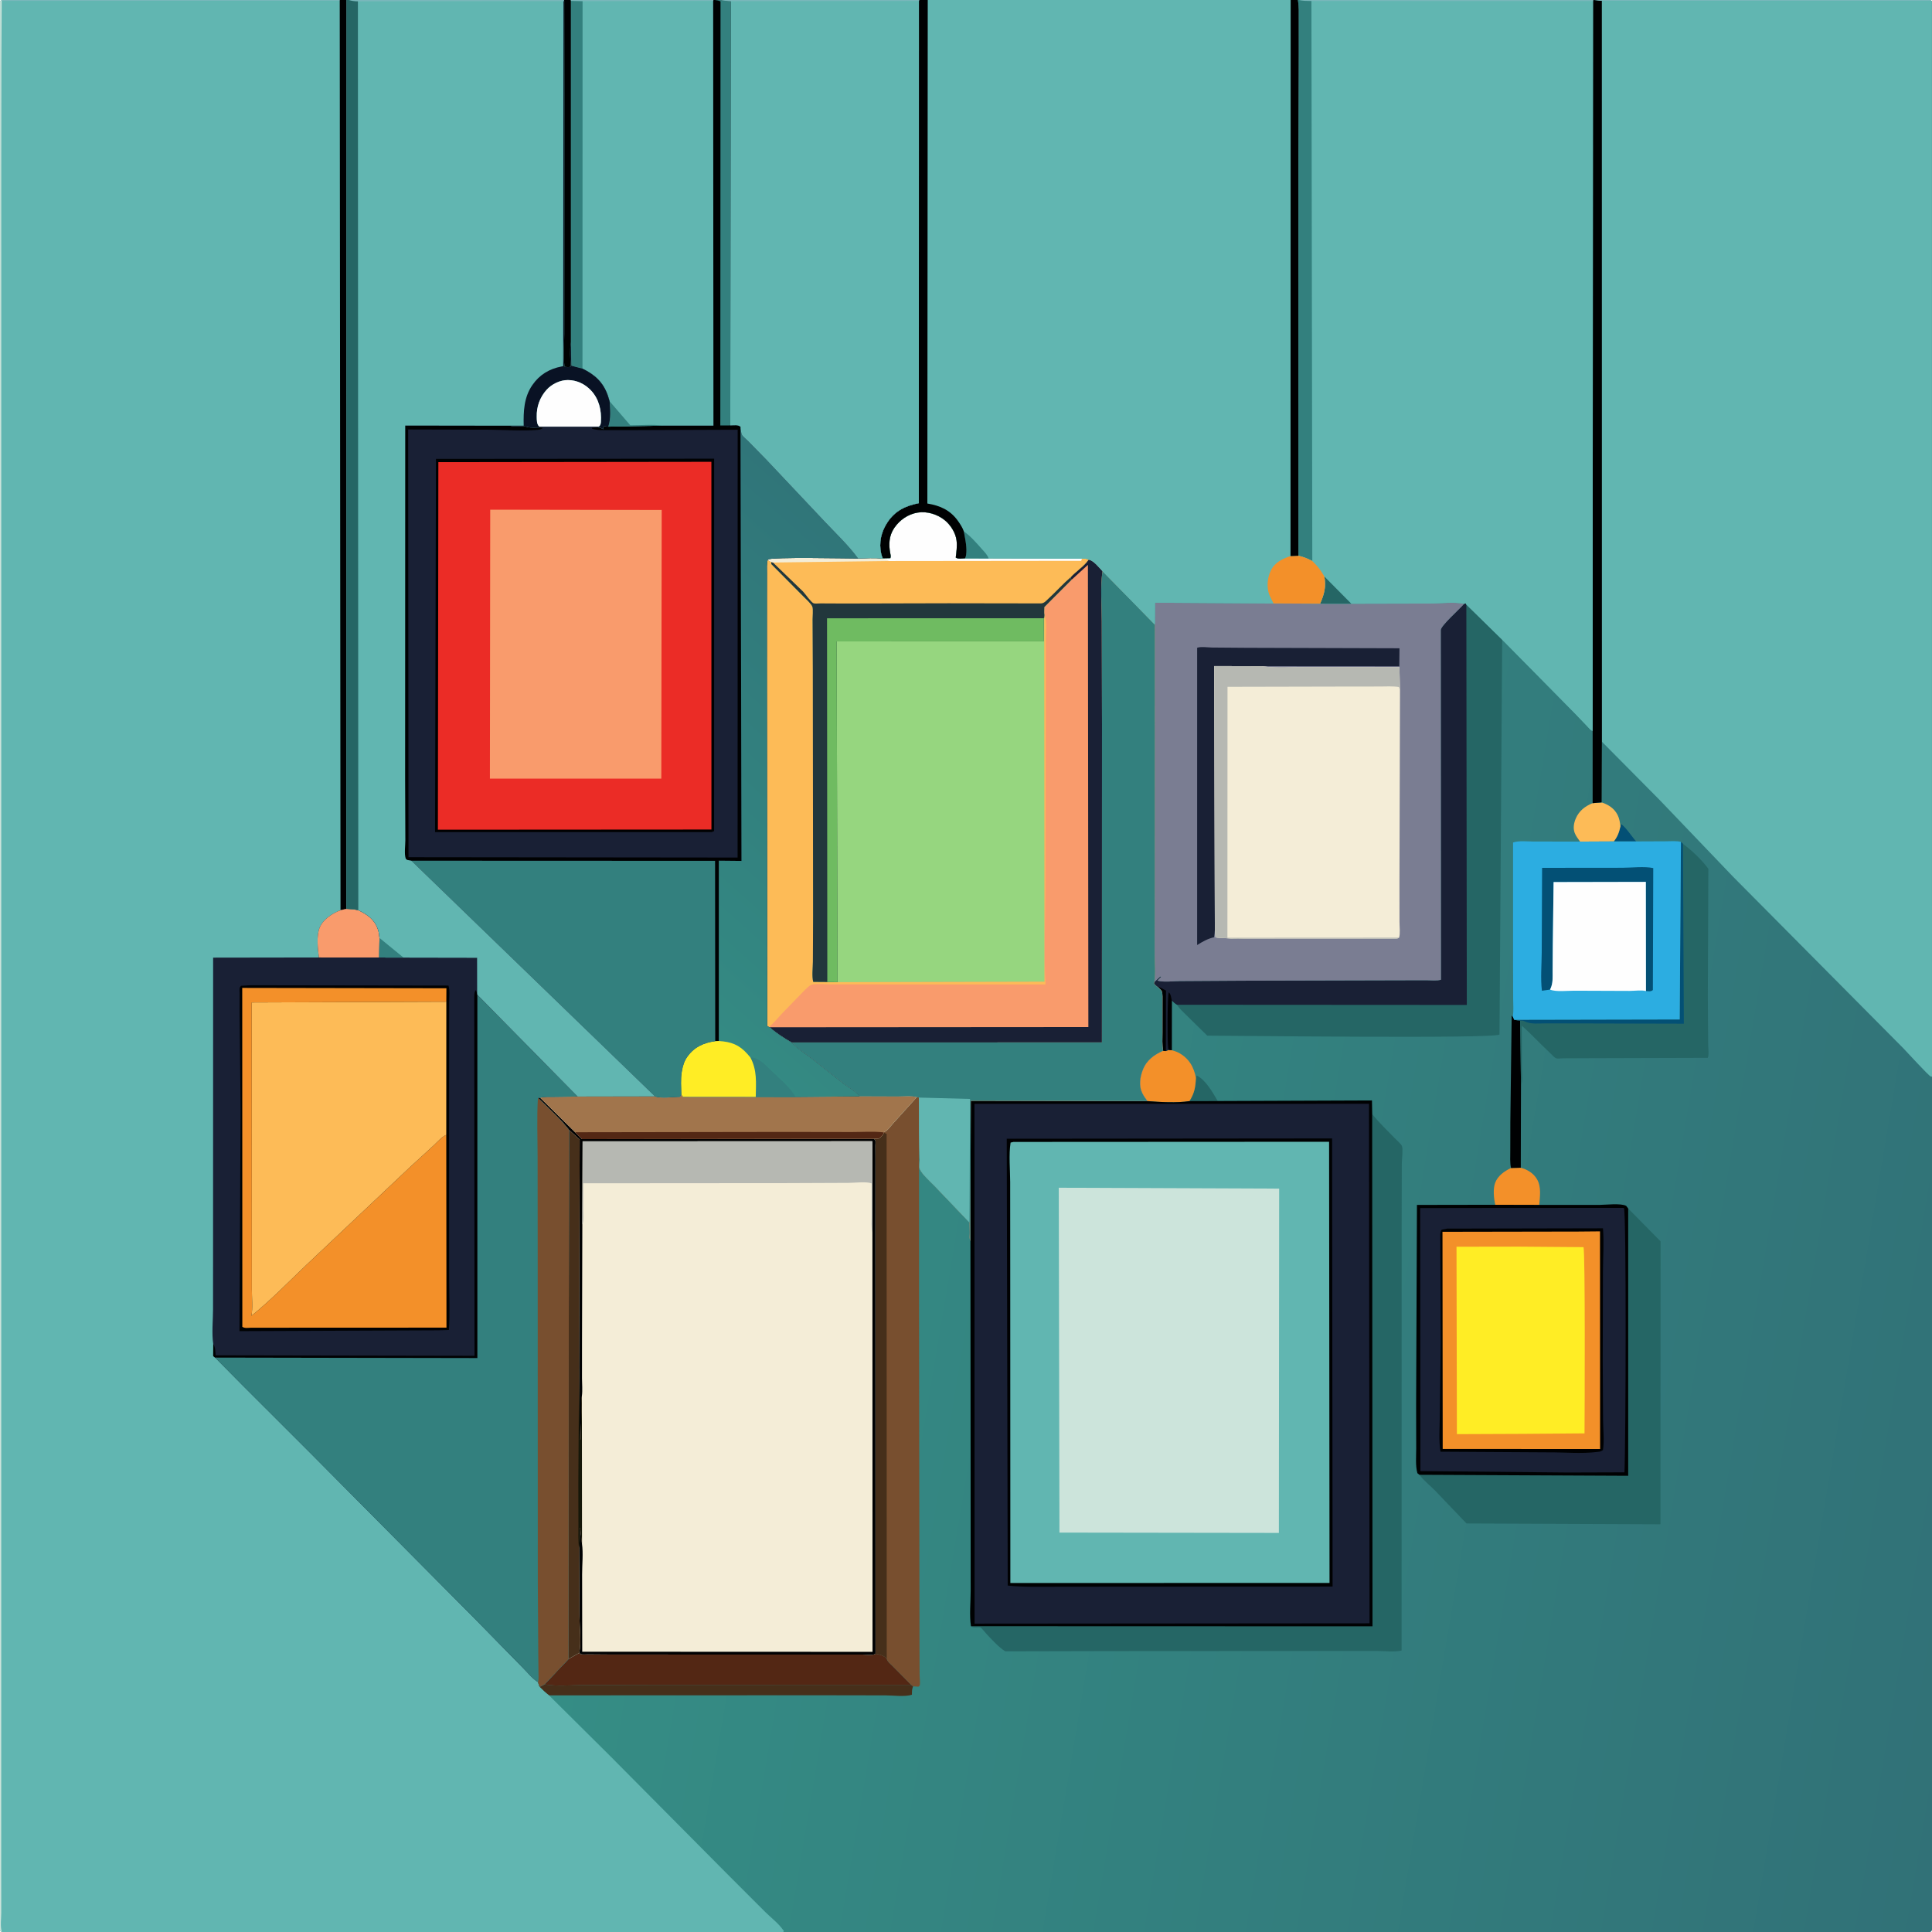 <svg version="1.1" xmlns="http://www.w3.org/2000/svg" style="display: block;" viewBox="0 0 2048 2048" width="1024" height="1024">
<defs>
	<linearGradient id="Gradient1" gradientUnits="userSpaceOnUse" x1="2135.61" y1="1517.6" x2="669.837" y2="1272.25">
		<stop class="stop0" offset="0" stop-opacity="1" stop-color="rgb(49,113,119)"/>
		<stop class="stop1" offset="1" stop-opacity="1" stop-color="rgb(53,141,133)"/>
	</linearGradient>
	<linearGradient id="Gradient2" gradientUnits="userSpaceOnUse" x1="993.602" y1="647.538" x2="667.176" y2="1014.98">
		<stop class="stop0" offset="0" stop-opacity="1" stop-color="rgb(48,117,121)"/>
		<stop class="stop1" offset="1" stop-opacity="1" stop-color="rgb(52,138,131)"/>
	</linearGradient>
</defs>
<path transform="translate(0,0)" fill="url(#Gradient1)" d="M 2 2048 L 0.969 2047.53 C 0.646 2047.02 0.224 2046.56 0 2046 C -1.163 2043.09 -0 2034.64 -0 2031 L -0.001 1972.62 L -0.004 1643.62 L -0.009 560.162 L 0.125 1.125 L 2 0 L 360.273 0 L 367.499 0 L 369.623 0 L 597.828 0 L 604.75 0 L 756.257 0 L 757.839 0 L 763.686 0 L 974.264 0 L 983.446 0 L 1368.16 0 L 1375.75 0 L 1376.46 0 L 1688.75 0 L 1689.72 0 L 2046 0 L 2047.88 1.125 L 2048 1140.25 L 2048 1141.22 L 2048 2038.29 C 2048 2039.97 2048.56 2044.56 2048 2046 C 2047.78 2046.56 2047.35 2047.02 2047.03 2047.53 L 2046 2048 L 1366.12 2048 L 830.378 2048 L 86.266 2048 L 3.25 2048 L 2 2048 z"/>
<path transform="translate(0,0)" fill="rgb(3,80,117)" d="M 1717.75 875.832 L 1718.5 873.532 C 1724.09 877.631 1729.59 886.608 1734.39 891.944 L 1710.72 891.95 C 1714.75 886.892 1716.41 882.016 1717.75 875.832 z"/>
<path transform="translate(0,0)" fill="rgb(37,102,101)" d="M 1267.73 1142.66 L 1268.5 1140.1 C 1278.08 1144.52 1285.79 1158.51 1290.85 1167.14 L 1260.86 1167.23 C 1266.28 1158.58 1267.22 1152.56 1267.73 1142.66 z"/>
<path transform="translate(0,0)" fill="rgb(243,144,41)" d="M 1612.09 1237.85 C 1619.13 1239.76 1625.67 1243.69 1629.38 1250.18 C 1633.99 1258.27 1632.36 1268.34 1631.67 1277.23 L 1585.08 1277.11 C 1583.49 1270.58 1582.52 1260.42 1584.87 1254 C 1587.67 1246.36 1594.72 1241.49 1601.73 1238.12 L 1612.09 1237.85 z"/>
<path transform="translate(0,0)" fill="rgb(253,187,87)" d="M 1697.88 850.579 C 1705.15 853.116 1711.15 856.814 1714.73 863.925 C 1716.63 867.685 1717.2 871.708 1717.75 875.832 C 1716.41 882.016 1714.75 886.892 1710.72 891.95 L 1674.94 892.128 C 1672.95 889.316 1670.5 886.21 1669.27 882.995 C 1667.35 878.004 1668.33 872.435 1670.37 867.668 C 1673.85 859.515 1680.23 854.615 1688.2 851.362 L 1697.88 850.579 z"/>
<path transform="translate(0,0)" fill="rgb(0,1,2)" d="M 1601.73 1238.12 C 1600.49 1232.48 1600.96 1226 1600.96 1220.23 L 1601.03 1189.05 L 1602.44 1076.57 L 1603.59 1077.54 L 1605.15 1081.02 C 1607.31 1081.4 1609.28 1081.77 1611.48 1081.79 L 1612.3 1150.76 L 1612.09 1237.85 L 1601.73 1238.12 z"/>
<path transform="translate(0,0)" fill="rgb(243,144,41)" d="M 1242.1 1113.29 C 1250.07 1115.08 1257.26 1120.19 1261.78 1127.02 C 1264.93 1131.78 1266.67 1137.08 1267.73 1142.66 C 1267.22 1152.56 1266.28 1158.58 1260.86 1167.23 C 1247.35 1169.34 1229.94 1168.27 1216.27 1167.23 C 1214.25 1164.46 1212.27 1161.68 1210.77 1158.59 C 1207.05 1150.96 1208.44 1141.82 1211.41 1134.13 C 1215.38 1123.82 1223.32 1118.12 1233.01 1113.82 L 1235.83 1114.17 L 1238.85 1112.86 L 1242.1 1113.29 z"/>
<path transform="translate(0,0)" fill="rgb(70,47,26)" d="M 577.205 1785.5 C 590.099 1787.83 604.777 1786.32 617.966 1786.27 L 695.148 1786.08 L 965.925 1786.01 L 967.923 1787.57 L 967.433 1788.94 C 966.621 1791.37 966.698 1793.97 966.645 1796.5 C 959.468 1798.92 946.733 1797.18 938.747 1797.17 L 869.98 1797.05 L 582.01 1797.16 C 578.316 1794.39 575.183 1791.38 571.945 1788.11 L 577.205 1785.5 z"/>
<path transform="translate(0,0)" fill="rgb(83,39,20)" d="M 928.064 1752.99 C 932.384 1753.72 936.747 1754.89 939.972 1758.03 C 940.526 1761.26 943.394 1763.26 945.605 1765.48 L 965.925 1786.01 L 695.148 1786.08 L 617.966 1786.27 C 604.777 1786.32 590.099 1787.83 577.205 1785.5 L 602.684 1758.6 L 614.089 1752.11 C 614.726 1752.58 615.252 1753.26 616 1753.52 C 617.548 1754.05 621.486 1753.63 623.312 1753.67 L 644.278 1753.83 L 735.332 1753.9 L 882.44 1753.93 L 914.262 1753.9 C 917.698 1753.89 923.215 1754.62 926.47 1753.78 L 928.064 1752.99 z"/>
<path transform="translate(0,0)" fill="rgb(37,102,101)" d="M 1781.87 892.388 C 1782.59 893.09 1783.37 893.761 1783.99 894.558 C 1793.09 901.048 1804.36 911.943 1810.93 920.936 L 1810.37 1056.63 L 1810.73 1107.08 C 1810.76 1110.41 1811.83 1119.12 1810.24 1121.36 L 1680.78 1121.74 L 1656.57 1121.86 C 1655.04 1121.87 1650.93 1122.39 1649.6 1121.89 C 1647.69 1121.18 1644.27 1117.19 1642.6 1115.66 C 1632.56 1106.45 1623.41 1096.23 1613.13 1087.3 L 1613.23 1133.27 C 1613.23 1138.38 1614.45 1146.3 1612.3 1150.76 L 1611.48 1081.79 C 1609.28 1081.77 1607.31 1081.4 1605.15 1081.02 L 1780.55 1080.67 L 1781.87 892.388 z"/>
<path transform="translate(0,0)" fill="rgb(3,80,117)" d="M 1781.87 892.388 C 1782.59 893.09 1783.37 893.761 1783.99 894.558 L 1784.95 1085.16 L 1676.21 1084.89 L 1638.44 1084.83 C 1631.15 1084.83 1622.57 1085.99 1616.02 1082.61 C 1614.46 1081.8 1613.21 1081.82 1611.48 1081.79 C 1609.28 1081.77 1607.31 1081.4 1605.15 1081.02 L 1780.55 1080.67 L 1781.87 892.388 z"/>
<path transform="translate(0,0)" fill="rgb(37,102,101)" d="M 1725.97 1281.08 L 1760.29 1315.89 L 1760.14 1615.79 L 1554.55 1614.93 L 1520.99 1579.81 C 1515.67 1574.43 1509.17 1569.43 1504.67 1563.38 L 1725.97 1564.43 L 1725.97 1281.08 z"/>
<path transform="translate(0,0)" fill="rgb(120,79,47)" d="M 971.844 1163.01 L 974.069 1163.38 L 974.208 1200.71 L 974.202 1377.21 L 974.687 1746.01 L 974.817 1775.99 C 974.836 1778.68 975.617 1784.03 974.937 1786.5 C 974.755 1787.16 973.979 1787.48 973.5 1787.96 L 967.923 1787.57 L 965.925 1786.01 L 945.605 1765.48 C 943.394 1763.26 940.526 1761.26 939.972 1758.03 C 936.747 1754.89 932.384 1753.72 928.064 1752.99 L 927.965 1312.29 L 928.003 1229.11 L 927.939 1214.29 C 927.933 1213.13 928.245 1209.97 927.907 1209 C 927.624 1208.18 926.742 1207.72 926.16 1207.08 L 931.5 1206.88 C 934.393 1204.99 935.413 1203.7 937.144 1200.71 L 936.295 1200.35 C 940.491 1199.35 943.65 1194.17 946.63 1190.94 L 971.844 1163.01 z"/>
<path transform="translate(0,0)" fill="rgb(70,47,26)" d="M 937.144 1200.71 L 939.853 1202 L 939.972 1758.03 C 936.747 1754.89 932.384 1753.72 928.064 1752.99 L 927.965 1312.29 L 928.003 1229.11 L 927.939 1214.29 C 927.933 1213.13 928.245 1209.97 927.907 1209 C 927.624 1208.18 926.742 1207.72 926.16 1207.08 L 931.5 1206.88 C 934.393 1204.99 935.413 1203.7 937.144 1200.71 z"/>
<path transform="translate(0,0)" fill="rgb(37,102,101)" d="M 1454.6 1180.94 L 1455.21 1181.71 C 1462.27 1190.47 1470.56 1198.36 1478.39 1206.44 C 1479.99 1208.1 1485.37 1212.81 1486.13 1214.84 C 1487.42 1218.25 1486.01 1229.43 1485.98 1233.46 L 1485.82 1297.9 L 1485.76 1749.59 C 1478.72 1751.52 1467.21 1750.09 1459.65 1750.09 L 1394.64 1750.11 L 1179.69 1750.23 L 1065.58 1750.49 C 1058.78 1746.23 1051.48 1738.12 1045.92 1732.27 C 1044.82 1731.11 1040.52 1725.6 1039.33 1725.21 C 1036.5 1724.27 1033.13 1725.98 1030.07 1724.43 L 1029.26 1723.87 L 1454.91 1724 L 1454.6 1180.94 z"/>
<path transform="translate(0,0)" fill="rgb(44,173,225)" d="M 1710.72 891.95 L 1734.39 891.944 L 1765.63 891.808 C 1770.87 891.794 1776.77 891.212 1781.87 892.388 L 1780.55 1080.67 L 1605.15 1081.02 L 1603.59 1077.54 C 1604.68 1071.78 1604.04 1065.11 1604.02 1059.2 L 1603.92 1023.34 L 1603.91 893.098 C 1609.69 890.928 1619.41 892.05 1625.72 892.05 L 1674.94 892.128 L 1710.72 891.95 z"/>
<path transform="translate(0,0)" fill="rgb(3,80,117)" d="M 1643.11 1049.02 L 1634.5 1050.24 C 1632.88 1037.27 1634.22 1022.79 1634.29 1009.68 L 1634.68 919.958 L 1719.58 919.875 C 1729.54 919.867 1742.91 918.175 1752.52 920.203 L 1752.11 1049.5 C 1749.71 1051.43 1747.8 1050.69 1744.78 1050.57 L 1744.65 934.838 L 1646.88 935.036 L 1646.03 1002.24 L 1645.84 1029.63 C 1645.79 1036.19 1646.39 1042.14 1643.51 1048.21 L 1643.11 1049.02 z"/>
<path transform="translate(0,0)" fill="rgb(254,254,254)" d="M 1643.11 1049.02 L 1643.51 1048.21 C 1646.39 1042.14 1645.79 1036.19 1645.84 1029.63 L 1646.03 1002.24 L 1646.88 935.036 L 1744.65 934.838 L 1744.78 1050.57 C 1740.53 1049.3 1731.9 1050.42 1727.24 1050.41 L 1668.84 1050.19 C 1661.95 1050.14 1649.29 1051.65 1643.11 1049.02 z"/>
<path transform="translate(0,0)" fill="rgb(37,102,101)" d="M 1551.99 640.027 L 1553.85 639.564 L 1554.39 640.807 L 1592.38 678.032 L 1589.53 1096.66 C 1583.59 1101.22 1312.7 1097.89 1279.75 1097.83 L 1257.45 1075.96 C 1254.23 1072.65 1250.01 1069.15 1247.76 1065.11 C 1245.56 1064.03 1243.93 1062.19 1242.14 1060.52 L 1242.1 1113.29 L 1238.85 1112.86 L 1235.83 1114.17 L 1233.01 1113.82 C 1231.75 1107.49 1232.25 1100.83 1232.26 1094.4 L 1232.3 1056.4 C 1232.12 1050.29 1231.84 1050.4 1227.45 1046.31 C 1226.32 1046.07 1224.22 1043.59 1223.28 1042.73 L 1223.6 1041.08 L 1230 1035.16 L 1230.8 1035.5 L 1226.88 1039.5 C 1233.04 1041.44 1244.03 1040.03 1250.76 1040.01 L 1317.44 1039.6 L 1475.26 1039.19 L 1511.75 1039.1 C 1516.38 1039.09 1523.19 1039.91 1527.5 1038.56 L 1527.31 667.979 C 1526.99 663.577 1547.32 645.598 1551.46 640.672 L 1551.99 640.027 z"/>
<path transform="translate(0,0)" fill="rgb(25,32,53)" d="M 1551.99 640.027 L 1553.85 639.564 L 1554.39 640.807 L 1554.88 1065.29 L 1247.76 1065.11 C 1245.56 1064.03 1243.93 1062.19 1242.14 1060.52 L 1242.1 1113.29 L 1238.85 1112.86 L 1235.83 1114.17 L 1233.01 1113.82 C 1231.75 1107.49 1232.25 1100.83 1232.26 1094.4 L 1232.3 1056.4 C 1232.12 1050.29 1231.84 1050.4 1227.45 1046.31 C 1226.32 1046.07 1224.22 1043.59 1223.28 1042.73 L 1223.6 1041.08 L 1230 1035.16 L 1230.8 1035.5 L 1226.88 1039.5 C 1233.04 1041.44 1244.03 1040.03 1250.76 1040.01 L 1317.44 1039.6 L 1475.26 1039.19 L 1511.75 1039.1 C 1516.38 1039.09 1523.19 1039.91 1527.5 1038.56 L 1527.31 667.979 C 1526.99 663.577 1547.32 645.598 1551.46 640.672 L 1551.99 640.027 z"/>
<path transform="translate(0,0)" fill="rgb(0,1,2)" d="M 1238.85 1112.86 C 1238.42 1111.69 1238.55 1112.18 1238.31 1110.66 C 1237.36 1104.71 1237.38 1054.13 1239 1051.9 C 1241.29 1054.14 1241.43 1057.43 1242.14 1060.52 L 1242.1 1113.29 L 1238.85 1112.86 z"/>
<path transform="translate(0,0)" fill="rgb(0,1,2)" d="M 1227.45 1046.31 C 1230.87 1046.63 1232.98 1048.64 1235.97 1050.05 L 1235.83 1114.17 L 1233.01 1113.82 C 1231.75 1107.49 1232.25 1100.83 1232.26 1094.4 L 1232.3 1056.4 C 1232.12 1050.29 1231.84 1050.4 1227.45 1046.31 z"/>
<path transform="translate(0,0)" fill="rgb(0,1,2)" d="M 1585.08 1277.11 L 1631.67 1277.23 L 1695.09 1277.26 C 1702.05 1277.22 1717.86 1275.23 1723.78 1278.23 L 1725.97 1281.08 L 1725.97 1564.43 L 1504.67 1563.38 L 1502.5 1561.63 C 1500.27 1553.72 1501.26 1543.59 1501.24 1535.33 L 1501.14 1489.79 L 1502.03 1277.25 L 1585.08 1277.11 z"/>
<path transform="translate(0,0)" fill="rgb(25,32,53)" d="M 1572.54 1280.49 L 1721.42 1280.39 C 1724.14 1285.01 1723.41 1532.89 1721.98 1560.73 L 1662.25 1560.92 L 1505.69 1559.45 L 1505.42 1280.59 L 1572.54 1280.49 z"/>
<path transform="translate(0,0)" fill="rgb(0,1,2)" d="M 1534.1 1302.39 L 1699.18 1302.05 C 1700.46 1316.92 1699.25 1332.63 1699.18 1347.61 L 1698.95 1441.55 L 1699.3 1505.23 C 1699.42 1515.36 1700.73 1527.1 1699.22 1537.07 C 1696.74 1538.84 1695.93 1538.82 1692.86 1539.13 C 1676.28 1541.2 1658.61 1539.44 1641.85 1539.54 L 1527 1538.86 C 1524.99 1526.92 1526.17 1513.64 1526.24 1501.54 L 1527.24 1423.7 L 1526.79 1313.42 C 1526.85 1309.76 1526.25 1306.61 1528.25 1303.5 L 1534.1 1302.39 z"/>
<path transform="translate(0,0)" fill="rgb(243,144,41)" d="M 1672.88 1305.51 L 1696.07 1305.3 L 1696.17 1536.02 L 1552.5 1535.94 L 1529.32 1535.92 L 1529.09 1305.76 L 1672.88 1305.51 z"/>
<path transform="translate(0,0)" fill="rgb(255,237,37)" d="M 1610.47 1321.49 L 1678.54 1322.03 C 1680.54 1325.78 1679.8 1500 1679.66 1519.43 L 1614.64 1519.95 L 1544.37 1520.24 L 1543.96 1321.6 L 1610.47 1321.49 z"/>
<path transform="translate(0,0)" fill="rgb(122,125,146)" d="M 1349.94 639.66 L 1399.34 639.925 L 1432.46 639.965 L 1515.47 639.774 C 1526.53 639.704 1541.26 637.839 1551.99 640.027 L 1551.46 640.672 C 1547.32 645.598 1526.99 663.577 1527.31 667.979 L 1527.5 1038.56 C 1523.19 1039.91 1516.38 1039.09 1511.75 1039.1 L 1475.26 1039.19 L 1317.44 1039.6 L 1250.76 1040.01 C 1244.03 1040.03 1233.04 1041.44 1226.88 1039.5 L 1230.8 1035.5 L 1230 1035.16 L 1223.6 1041.08 C 1225.32 1032.08 1223.97 1019.88 1223.99 1010.64 L 1224.12 939.058 L 1224.17 662.05 L 1224.35 638.877 L 1349.94 639.66 z"/>
<path transform="translate(0,0)" fill="rgb(25,32,53)" d="M 1287.8 985.633 C 1287.64 988.303 1287.46 990.867 1286.94 993.5 C 1280.02 995.148 1274.98 998.074 1269.01 1001.78 L 1269.03 686.655 C 1272.87 685.212 1280.53 686.347 1284.87 686.414 L 1321.4 686.7 L 1483.51 687.19 L 1483.31 706.304 L 1337.47 706.207 L 1287.12 706.074 L 1287.8 985.633 z"/>
<path transform="translate(0,0)" fill="rgb(244,237,215)" d="M 1287.8 985.633 L 1287.12 706.074 L 1337.47 706.207 L 1338.36 706.347 C 1352.97 708.415 1369.67 707.018 1384.5 707.072 L 1483.43 707.171 L 1484.06 731.337 L 1483.48 935.219 L 1483.52 977.5 C 1483.52 982.352 1484.48 989.511 1483.07 993.969 C 1481.93 994.702 1481.16 994.992 1479.79 995.032 L 1360.81 995.125 L 1322.49 995.115 C 1316.1 995.111 1308.95 995.773 1302.64 994.801 C 1297.91 994.072 1293.1 994.748 1288.42 993.632 L 1287.8 985.633 z"/>
<path transform="translate(0,0)" fill="rgb(182,184,178)" d="M 1287.8 985.633 L 1287.12 706.074 L 1337.47 706.207 L 1338.36 706.347 C 1352.97 708.415 1369.67 707.018 1384.5 707.072 L 1483.43 707.171 L 1484.06 731.337 L 1482.84 728.259 C 1476.22 727.224 1469.18 727.742 1462.49 727.745 L 1426.98 727.78 L 1301.21 728.056 L 1301.11 994.075 L 1483.07 993.969 C 1481.93 994.702 1481.16 994.992 1479.79 995.032 L 1360.81 995.125 L 1322.49 995.115 C 1316.1 995.111 1308.95 995.773 1302.64 994.801 C 1297.91 994.072 1293.1 994.748 1288.42 993.632 L 1287.8 985.633 z"/>
<path transform="translate(0,0)" fill="rgb(244,237,215)" d="M 722.211 1160.1 L 724 1162.63 L 801.147 1162.7 L 843.363 1162.8 L 911.275 1162.21 L 951.755 1162.35 C 957.997 1162.33 965.845 1161.41 971.844 1163.01 L 946.63 1190.94 C 943.65 1194.17 940.491 1199.35 936.295 1200.35 L 937.144 1200.71 C 935.413 1203.7 934.393 1204.99 931.5 1206.88 L 926.16 1207.08 C 926.742 1207.72 927.624 1208.18 927.907 1209 C 928.245 1209.97 927.933 1213.13 927.939 1214.29 L 928.003 1229.11 L 927.965 1312.29 L 928.064 1752.99 L 926.47 1753.78 C 923.215 1754.62 917.698 1753.89 914.262 1753.9 L 882.44 1753.93 L 735.332 1753.9 L 644.278 1753.83 L 623.312 1753.67 C 621.486 1753.63 617.548 1754.05 616 1753.52 C 615.252 1753.26 614.726 1752.58 614.089 1752.11 L 602.684 1758.6 L 603.069 1197.64 C 593.94 1185.84 581.023 1174.21 570.241 1163.84 L 572.462 1163.56 C 577.028 1162.46 581.965 1162.78 586.653 1162.71 L 612.306 1162.38 L 694.329 1162.22 C 700.561 1164.58 713.868 1162.75 720.818 1162.64 L 722.211 1160.1 z"/>
<path transform="translate(0,0)" fill="rgb(0,1,2)" d="M 570.241 1163.84 L 572.462 1163.56 L 609.684 1200.23 L 617.029 1207.51 L 926.16 1207.08 C 926.742 1207.72 927.624 1208.18 927.907 1209 C 928.245 1209.97 927.933 1213.13 927.939 1214.29 L 928.003 1229.11 L 927.965 1312.29 L 928.064 1752.99 L 926.47 1753.78 C 923.215 1754.62 917.698 1753.89 914.262 1753.9 L 882.44 1753.93 L 735.332 1753.9 L 644.278 1753.83 L 623.312 1753.67 C 621.486 1753.63 617.548 1754.05 616 1753.52 C 615.252 1753.26 614.726 1752.58 614.089 1752.11 C 616.288 1740.35 614.366 1725.22 614.216 1713.06 L 613.864 1641.41 C 614.932 1634.38 614.381 1626.43 614.492 1619.27 C 614.916 1620.26 615.053 1620.48 615.324 1621.68 L 616.918 1636.38 C 618.368 1646.46 617.043 1658.5 617.071 1668.88 L 617.194 1750.89 L 924.93 1751.01 L 924.796 1306.55 L 924.692 1209.75 L 617.587 1209.87 L 617.292 1298.16 L 616.966 1424 L 616.948 1461.15 C 616.946 1467.11 617.62 1473.82 616.843 1479.69 C 615.95 1484.87 616.44 1490.67 616.383 1495.97 L 615.558 1525.93 L 614.5 1526.36 L 613.829 1448.8 L 614.477 1207.98 L 603.069 1197.64 C 593.94 1185.84 581.023 1174.21 570.241 1163.84 z"/>
<path transform="translate(0,0)" fill="rgb(70,47,26)" d="M 603.069 1197.64 L 614.477 1207.98 L 613.829 1448.8 L 614.5 1526.36 L 615.558 1525.93 L 616.383 1495.97 C 616.44 1490.67 615.95 1484.87 616.843 1479.69 L 616.918 1636.38 L 615.324 1621.68 C 615.053 1620.48 614.916 1620.26 614.492 1619.27 C 614.381 1626.43 614.932 1634.38 613.864 1641.41 L 614.216 1713.06 C 614.366 1725.22 616.288 1740.35 614.089 1752.11 L 602.684 1758.6 L 603.069 1197.64 z"/>
<path transform="translate(0,0)" fill="rgb(21,23,9)" d="M 613.829 1448.8 L 614.5 1526.36 L 615.558 1525.93 L 616.383 1495.97 C 616.44 1490.67 615.95 1484.87 616.843 1479.69 L 616.918 1636.38 L 615.324 1621.68 C 615.053 1620.48 614.916 1620.26 614.492 1619.27 C 614.381 1626.43 614.932 1634.38 613.864 1641.41 C 612.725 1633.58 613.229 1624.98 613.166 1617.06 L 613.064 1572.73 L 613.829 1448.8 z"/>
<path transform="translate(0,0)" fill="rgb(182,184,178)" d="M 617.292 1298.16 L 617.587 1209.87 L 924.692 1209.75 L 924.796 1306.55 C 923.284 1301.15 923.989 1294.48 923.971 1288.86 L 923.928 1254.4 C 918.104 1252.29 905.96 1253.88 899.313 1253.9 L 833.796 1254.17 L 618.237 1254.33 L 618.255 1282.73 C 618.246 1286.94 618.924 1292.82 617.733 1296.8 L 617.292 1298.16 z"/>
<path transform="translate(0,0)" fill="rgb(161,117,76)" d="M 722.211 1160.1 L 724 1162.63 L 801.147 1162.7 L 843.363 1162.8 L 911.275 1162.21 L 951.755 1162.35 C 957.997 1162.33 965.845 1161.41 971.844 1163.01 L 946.63 1190.94 C 943.65 1194.17 940.491 1199.35 936.295 1200.35 L 937.144 1200.71 C 935.413 1203.7 934.393 1204.99 931.5 1206.88 L 926.16 1207.08 L 617.029 1207.51 L 609.684 1200.23 L 572.462 1163.56 C 577.028 1162.46 581.965 1162.78 586.653 1162.71 L 612.306 1162.38 L 694.329 1162.22 C 700.561 1164.58 713.868 1162.75 720.818 1162.64 L 722.211 1160.1 z"/>
<path transform="translate(0,0)" fill="rgb(83,39,20)" d="M 609.684 1200.23 L 832.085 1199.89 L 903.184 1200.01 C 913.893 1200.04 925.698 1199.1 936.295 1200.35 L 937.144 1200.71 C 935.413 1203.7 934.393 1204.99 931.5 1206.88 L 926.16 1207.08 L 617.029 1207.51 L 609.684 1200.23 z"/>
<path transform="translate(0,0)" fill="rgb(0,1,2)" d="M 1290.85 1167.14 L 1454.34 1166.51 L 1454.6 1180.94 L 1454.91 1724 L 1029.26 1723.87 C 1027.45 1712.36 1028.95 1698.4 1028.94 1686.67 L 1028.91 1604.48 L 1028.7 1315.6 L 1029.04 1166.84 L 1216.27 1167.23 C 1229.94 1168.27 1247.35 1169.34 1260.86 1167.23 L 1290.85 1167.14 z"/>
<path transform="translate(0,0)" fill="rgb(25,32,53)" d="M 1032.96 1170.08 L 1451.19 1170.06 L 1451.78 1720.78 L 1033.09 1721.12 L 1032.96 1170.08 z"/>
<path transform="translate(0,0)" fill="rgb(0,1,2)" d="M 1067.2 1207.1 L 1412.06 1206.78 L 1412.59 1681.84 L 1197.84 1681.92 L 1120.15 1682 C 1102.87 1681.99 1085.43 1682.55 1068.22 1680.77 L 1067.2 1207.1 z"/>
<path transform="translate(0,0)" fill="rgb(97,182,177)" d="M 1074.31 1210.5 L 1408.9 1210.32 L 1409.36 1677.99 L 1071.02 1678.05 L 1070.9 1343.22 L 1070.83 1252.95 C 1070.81 1239.73 1069.24 1224.12 1071.26 1211.19 L 1074.31 1210.5 z"/>
<path transform="translate(0,0)" fill="rgb(204,228,219)" d="M 1122.33 1259.05 L 1355.97 1259.98 L 1355.66 1624.96 L 1123.06 1624.62 L 1122.33 1259.05 z"/>
<path transform="translate(0,0)" fill="rgb(249,155,108)" d="M 935.805 591.872 L 943.846 591.673 C 944.467 589.374 944.147 588.682 943.696 586.373 C 941.876 577.048 942.414 567.784 947.903 559.712 C 953.714 551.167 962.628 544.958 972.924 543.336 C 982.748 541.789 993.518 545.088 1001.23 551.225 C 1007.6 556.299 1013.02 564.789 1014 573 C 1014.72 578.966 1013.88 585.081 1013.13 591 C 1015.38 592.851 1020.04 591.958 1023.03 591.868 L 1047.96 591.969 L 1146.86 592.242 C 1149.59 592.205 1151.54 591.888 1154.03 593.153 C 1159.52 594.329 1164.8 601.237 1168.69 605.437 L 1224.17 662.05 L 1224.12 939.058 L 1223.99 1010.64 C 1223.97 1019.88 1225.32 1032.08 1223.6 1041.08 L 1223.28 1042.73 C 1224.22 1043.59 1226.32 1046.07 1227.45 1046.31 C 1231.84 1050.4 1232.12 1050.29 1232.3 1056.4 L 1232.26 1094.4 C 1232.25 1100.83 1231.75 1107.49 1233.01 1113.82 C 1223.32 1118.12 1215.38 1123.82 1211.41 1134.13 C 1208.44 1141.82 1207.05 1150.96 1210.77 1158.59 C 1212.27 1161.68 1214.25 1164.46 1216.27 1167.23 L 1029.04 1166.84 L 1028.7 1315.6 C 1026.57 1310.46 1027.68 1301.64 1027.71 1295.97 L 991.381 1257.93 C 986.846 1253.23 977.445 1244.96 974.905 1239.09 C 974.213 1237.49 974.863 1231.58 974.851 1229.62 L 974.208 1200.71 L 974.069 1163.38 L 971.844 1163.01 C 965.845 1161.41 957.997 1162.33 951.755 1162.35 L 911.275 1162.21 C 907.663 1157.17 899.063 1152.39 893.917 1148.5 L 862.229 1123.47 C 854.448 1117.43 846.01 1112.17 839.138 1105.06 C 830.902 1100.37 822.96 1095.26 815.874 1088.95 L 815.007 1088.72 L 813.24 1087.46 L 812.935 718.922 L 812.948 630.788 L 812.988 607.95 C 812.999 603.024 812.507 597.823 813.892 593.067 C 819.001 590.248 897.074 591.983 909.598 591.985 C 917.717 591.98 927.071 591.015 935.027 592.246 L 935.805 591.872 z"/>
<path transform="translate(0,0)" fill="rgb(25,32,53)" d="M 1154.03 593.153 C 1159.52 594.329 1164.8 601.237 1168.69 605.437 L 1168.56 606.335 C 1166.28 623.098 1167.91 641.757 1167.91 658.796 L 1168.18 768.364 L 1168.08 1105 L 839.138 1105.06 C 830.902 1100.37 822.96 1095.26 815.874 1088.95 L 1153.71 1088.71 L 1153.24 598.787 L 1135.77 614.701 L 1134.81 611.996 C 1140.72 605.491 1149.1 600.346 1154.03 593.153 z"/>
<path transform="translate(0,0)" fill="rgb(253,187,87)" d="M 813.892 593.067 C 815.401 594.956 815.421 595.079 817.748 595.662 L 817.535 597.852 L 851.547 632.157 C 853.84 634.525 860.166 640.161 861.171 643.195 C 862.167 646.203 861.33 653.233 861.37 656.565 L 861.639 710.778 L 861.906 971.709 L 861.701 1019.56 C 861.659 1025.77 860.414 1034.96 862.081 1040.86 L 876.993 1040.98 L 887.779 1041.12 L 1107.13 1040.59 L 1106.92 654.846 L 1107.15 651.998 C 1110.08 658.519 1108.54 669.835 1108.55 677.221 L 1108.57 730.082 L 1108.14 941.252 C 1108.11 975.118 1106.49 1009.78 1108.27 1043.51 L 929.453 1043.47 L 880.979 1043.47 C 874.961 1043.47 867.01 1042.5 861.199 1043.53 C 858.045 1044.09 853.024 1049.66 850.707 1051.97 L 829.357 1073.97 C 824.767 1078.87 820.193 1084.47 815.007 1088.72 L 813.24 1087.46 L 812.935 718.922 L 812.948 630.788 L 812.988 607.95 C 812.999 603.024 812.507 597.823 813.892 593.067 z"/>
<path transform="translate(0,0)" fill="rgb(51,128,126)" d="M 1168.69 605.437 L 1224.17 662.05 L 1224.12 939.058 L 1223.99 1010.64 C 1223.97 1019.88 1225.32 1032.08 1223.6 1041.08 L 1223.28 1042.73 C 1224.22 1043.59 1226.32 1046.07 1227.45 1046.31 C 1231.84 1050.4 1232.12 1050.29 1232.3 1056.4 L 1232.26 1094.4 C 1232.25 1100.83 1231.75 1107.49 1233.01 1113.82 C 1223.32 1118.12 1215.38 1123.82 1211.41 1134.13 C 1208.44 1141.82 1207.05 1150.96 1210.77 1158.59 C 1212.27 1161.68 1214.25 1164.46 1216.27 1167.23 L 1029.04 1166.84 L 1028.7 1315.6 C 1026.57 1310.46 1027.68 1301.64 1027.71 1295.97 L 991.381 1257.93 C 986.846 1253.23 977.445 1244.96 974.905 1239.09 C 974.213 1237.49 974.863 1231.58 974.851 1229.62 L 974.208 1200.71 L 974.069 1163.38 L 971.844 1163.01 C 965.845 1161.41 957.997 1162.33 951.755 1162.35 L 911.275 1162.21 C 907.663 1157.17 899.063 1152.39 893.917 1148.5 L 862.229 1123.47 C 854.448 1117.43 846.01 1112.17 839.138 1105.06 L 1168.08 1105 L 1168.18 768.364 L 1167.91 658.796 C 1167.91 641.757 1166.28 623.098 1168.56 606.335 L 1168.69 605.437 z"/>
<path transform="translate(0,0)" fill="rgb(97,182,177)" d="M 974.069 1163.38 L 975.393 1163.51 L 1028.31 1164.93 L 1027.71 1295.97 L 991.381 1257.93 C 986.846 1253.23 977.445 1244.96 974.905 1239.09 C 974.213 1237.49 974.863 1231.58 974.851 1229.62 L 974.208 1200.71 L 974.069 1163.38 z"/>
<path transform="translate(0,0)" fill="rgb(150,214,127)" d="M 935.805 591.872 L 943.846 591.673 C 944.467 589.374 944.147 588.682 943.696 586.373 C 941.876 577.048 942.414 567.784 947.903 559.712 C 953.714 551.167 962.628 544.958 972.924 543.336 C 982.748 541.789 993.518 545.088 1001.23 551.225 C 1007.6 556.299 1013.02 564.789 1014 573 C 1014.72 578.966 1013.88 585.081 1013.13 591 C 1015.38 592.851 1020.04 591.958 1023.03 591.868 L 1047.96 591.969 L 1146.86 592.242 C 1149.59 592.205 1151.54 591.888 1154.03 593.153 C 1149.1 600.346 1140.72 605.491 1134.81 611.996 L 1135.77 614.701 L 1107.03 643.5 C 1107.05 645.94 1106.62 649.698 1107.15 651.998 L 1106.92 654.846 L 1107.13 1040.59 L 887.779 1041.12 L 876.993 1040.98 L 862.081 1040.86 C 860.414 1034.96 861.659 1025.77 861.701 1019.56 L 861.906 971.709 L 861.639 710.778 L 861.37 656.565 C 861.33 653.233 862.167 646.203 861.171 643.195 C 860.166 640.161 853.84 634.525 851.547 632.157 L 817.535 597.852 L 817.748 595.662 C 815.421 595.079 815.401 594.956 813.892 593.067 C 819.001 590.248 897.074 591.983 909.598 591.985 C 917.717 591.98 927.071 591.015 935.027 592.246 L 935.805 591.872 z"/>
<path transform="translate(0,0)" fill="rgb(34,55,60)" d="M 935.805 591.872 L 943.846 591.673 C 944.467 589.374 944.147 588.682 943.696 586.373 C 941.876 577.048 942.414 567.784 947.903 559.712 C 953.714 551.167 962.628 544.958 972.924 543.336 C 982.748 541.789 993.518 545.088 1001.23 551.225 C 1007.6 556.299 1013.02 564.789 1014 573 C 1014.72 578.966 1013.88 585.081 1013.13 591 C 1015.38 592.851 1020.04 591.958 1023.03 591.868 L 1047.96 591.969 L 1146.86 592.242 C 1149.59 592.205 1151.54 591.888 1154.03 593.153 C 1149.1 600.346 1140.72 605.491 1134.81 611.996 L 1135.77 614.701 L 1107.03 643.5 C 1107.05 645.94 1106.62 649.698 1107.15 651.998 L 1106.92 654.846 L 1106.32 655.352 L 1106.22 679.859 L 886.904 679.925 L 887.779 1041.12 L 876.993 1040.98 L 862.081 1040.86 C 860.414 1034.96 861.659 1025.77 861.701 1019.56 L 861.906 971.709 L 861.639 710.778 L 861.37 656.565 C 861.33 653.233 862.167 646.203 861.171 643.195 C 860.166 640.161 853.84 634.525 851.547 632.157 L 817.535 597.852 L 817.748 595.662 C 815.421 595.079 815.401 594.956 813.892 593.067 C 819.001 590.248 897.074 591.983 909.598 591.985 C 917.717 591.98 927.071 591.015 935.027 592.246 L 935.805 591.872 z"/>
<path transform="translate(0,0)" fill="rgb(111,187,97)" d="M 876.993 1040.98 L 876.69 655.396 L 1106.32 655.352 L 1106.22 679.859 L 886.904 679.925 L 887.779 1041.12 L 876.993 1040.98 z"/>
<path transform="translate(0,0)" fill="rgb(253,187,87)" d="M 935.805 591.872 L 943.846 591.673 C 944.467 589.374 944.147 588.682 943.696 586.373 C 941.876 577.048 942.414 567.784 947.903 559.712 C 953.714 551.167 962.628 544.958 972.924 543.336 C 982.748 541.789 993.518 545.088 1001.23 551.225 C 1007.6 556.299 1013.02 564.789 1014 573 C 1014.72 578.966 1013.88 585.081 1013.13 591 C 1015.38 592.851 1020.04 591.958 1023.03 591.868 L 1047.96 591.969 L 1146.86 592.242 C 1149.59 592.205 1151.54 591.888 1154.03 593.153 C 1149.1 600.346 1140.72 605.491 1134.81 611.996 C 1126.7 619.001 1119.47 627.197 1111.54 634.453 C 1108.94 636.826 1107.06 639.483 1103.47 639.643 L 1005.58 639.491 L 894.452 639.755 L 869.996 639.637 C 868.417 639.617 863.757 640.071 862.439 639.529 C 859.707 638.406 853.606 629.527 851.225 627.051 L 819.371 596.28 L 817.748 595.662 C 815.421 595.079 815.401 594.956 813.892 593.067 C 819.001 590.248 897.074 591.983 909.598 591.985 C 917.717 591.98 927.071 591.015 935.027 592.246 L 935.805 591.872 z"/>
<path transform="translate(0,0)" fill="rgb(244,237,215)" d="M 909.598 591.985 C 917.717 591.98 927.071 591.015 935.027 592.246 C 936.967 593.851 941.229 593.167 941.699 594.721 L 819.371 596.28 L 817.748 595.662 C 815.421 595.079 815.401 594.956 813.892 593.067 C 819.001 590.248 897.074 591.983 909.598 591.985 z"/>
<path transform="translate(0,0)" fill="rgb(254,254,254)" d="M 935.805 591.872 L 943.846 591.673 C 944.467 589.374 944.147 588.682 943.696 586.373 C 941.876 577.048 942.414 567.784 947.903 559.712 C 953.714 551.167 962.628 544.958 972.924 543.336 C 982.748 541.789 993.518 545.088 1001.23 551.225 C 1007.6 556.299 1013.02 564.789 1014 573 C 1014.72 578.966 1013.88 585.081 1013.13 591 C 1015.38 592.851 1020.04 591.958 1023.03 591.868 L 1047.96 591.969 L 1146.86 592.242 L 1146.14 594.5 L 941.699 594.721 C 941.229 593.167 936.967 593.851 935.027 592.246 L 935.805 591.872 z"/>
<path transform="translate(0,0)" fill="rgb(97,182,177)" d="M 974.264 0 L 983.446 0 L 1368.16 0 L 1375.75 0 L 1376.46 0 L 1688.75 0 L 1689.72 0 L 2046 0 L 2047.88 1.125 L 2048 1140.25 L 2048 1141.22 L 2046.84 1141.24 C 2044.61 1140.66 2020.94 1114.57 2017.12 1110.72 L 1837.34 929.575 L 1759.26 847.991 L 1698.1 786.259 L 1697.88 850.579 L 1688.2 851.362 L 1688.22 774.833 C 1686.24 774.287 1684.24 771.669 1682.82 770.156 L 1669.09 755.812 L 1592.38 678.032 L 1554.39 640.807 L 1553.85 639.564 L 1551.99 640.027 C 1541.26 637.839 1526.53 639.704 1515.47 639.774 L 1432.46 639.965 L 1399.34 639.925 L 1349.94 639.66 L 1224.35 638.877 L 1224.17 662.05 L 1168.69 605.437 C 1164.8 601.237 1159.52 594.329 1154.03 593.153 C 1151.54 591.888 1149.59 592.205 1146.86 592.242 L 1047.96 591.969 L 1023.03 591.868 C 1020.04 591.958 1015.38 592.851 1013.13 591 C 1013.88 585.081 1014.72 578.966 1014 573 C 1013.02 564.789 1007.6 556.299 1001.23 551.225 C 993.518 545.088 982.748 541.789 972.924 543.336 C 962.628 544.958 953.714 551.167 947.903 559.712 C 942.414 567.784 941.876 577.048 943.696 586.373 C 944.147 588.682 944.467 589.374 943.846 591.673 L 935.805 591.872 C 935.053 590.221 934.516 588.683 934.106 586.907 C 931.425 575.272 934.177 563.59 940.74 553.699 C 948.973 541.292 959.851 536.248 974.009 533.369 L 974.073 0.996 L 974.264 0 z"/>
<path transform="translate(0,0)" fill="rgb(122,183,187)" d="M 1689.72 0 L 2046 0 L 2046.06 0.819 L 1698.03 0.834 C 1695.04 0.89 1692.65 0.618 1689.72 0 z"/>
<path transform="translate(0,0)" fill="rgb(0,1,2)" d="M 1688.75 0 L 1689.72 0 C 1692.65 0.618 1695.04 0.89 1698.03 0.834 L 1698.1 786.259 L 1697.88 850.579 L 1688.2 851.362 L 1688.22 774.833 L 1688.64 1.111 L 1688.75 0 z"/>
<path transform="translate(0,0)" fill="rgb(97,182,177)" d="M 1375.75 0 L 1376.46 0 L 1688.75 0 L 1688.64 1.111 L 1688.22 774.833 C 1686.24 774.287 1684.24 771.669 1682.82 770.156 L 1669.09 755.812 L 1592.38 678.032 L 1554.39 640.807 L 1553.85 639.564 L 1551.99 640.027 C 1541.26 637.839 1526.53 639.704 1515.47 639.774 L 1432.46 639.965 L 1399.34 639.925 C 1403.77 630.002 1405.87 622.04 1403.86 611.1 L 1401.99 608 C 1398.79 602.667 1395.55 598.995 1391.09 594.722 C 1386.17 592.058 1381.88 590.335 1376.38 589.136 L 1376.34 169.002 L 1376.71 54.667 L 1376.69 20.794 C 1376.64 13.938 1377.06 6.748 1375.75 0 z"/>
<path transform="translate(0,0)" fill="rgb(122,183,187)" d="M 1376.46 0 L 1688.75 0 L 1688.64 1.111 L 1390.16 1.04 C 1385.45 1.021 1381.1 0.993 1376.46 0 z"/>
<path transform="translate(0,0)" fill="rgb(37,102,101)" d="M 1403.86 611.1 L 1432.46 639.965 L 1399.34 639.925 C 1403.77 630.002 1405.87 622.04 1403.86 611.1 z"/>
<path transform="translate(0,0)" fill="rgb(51,128,126)" d="M 1375.75 0 L 1376.46 0 C 1381.1 0.993 1385.45 1.021 1390.16 1.04 L 1391.09 594.722 C 1386.17 592.058 1381.88 590.335 1376.38 589.136 L 1376.34 169.002 L 1376.71 54.667 L 1376.69 20.794 C 1376.64 13.938 1377.06 6.748 1375.75 0 z"/>
<path transform="translate(0,0)" fill="rgb(97,182,177)" d="M 974.264 0 L 983.446 0 L 1368.16 0 L 1375.75 0 C 1377.06 6.748 1376.64 13.938 1376.69 20.794 L 1376.71 54.667 L 1376.34 169.002 L 1376.38 589.136 C 1381.88 590.335 1386.17 592.058 1391.09 594.722 C 1395.55 598.995 1398.79 602.667 1401.99 608 L 1403.86 611.1 C 1405.87 622.04 1403.77 630.002 1399.34 639.925 L 1349.94 639.66 L 1224.35 638.877 L 1224.17 662.05 L 1168.69 605.437 C 1164.8 601.237 1159.52 594.329 1154.03 593.153 C 1151.54 591.888 1149.59 592.205 1146.86 592.242 L 1047.96 591.969 L 1023.03 591.868 C 1020.04 591.958 1015.38 592.851 1013.13 591 C 1013.88 585.081 1014.72 578.966 1014 573 C 1013.02 564.789 1007.6 556.299 1001.23 551.225 C 993.518 545.088 982.748 541.789 972.924 543.336 C 962.628 544.958 953.714 551.167 947.903 559.712 C 942.414 567.784 941.876 577.048 943.696 586.373 C 944.147 588.682 944.467 589.374 943.846 591.673 L 935.805 591.872 C 935.053 590.221 934.516 588.683 934.106 586.907 C 931.425 575.272 934.177 563.59 940.74 553.699 C 948.973 541.292 959.851 536.248 974.009 533.369 L 974.073 0.996 L 974.264 0 z"/>
<path transform="translate(0,0)" fill="rgb(51,128,126)" d="M 1021.71 563.34 C 1028.85 568.174 1035.37 575.937 1041.15 582.385 C 1043.71 585.242 1046.79 588.235 1047.96 591.969 L 1023.03 591.868 C 1025.4 587.476 1024.32 577.6 1023.42 572.663 L 1021.71 563.34 z"/>
<path transform="translate(0,0)" fill="rgb(243,144,41)" d="M 1376.38 589.136 C 1381.88 590.335 1386.17 592.058 1391.09 594.722 C 1395.55 598.995 1398.79 602.667 1401.99 608 L 1403.86 611.1 C 1405.87 622.04 1403.77 630.002 1399.34 639.925 L 1349.94 639.66 L 1345.55 630.664 C 1342.54 622.555 1343.36 612.773 1347.05 605 C 1351.22 596.201 1359.28 592.37 1368 589.47 L 1376.38 589.136 z"/>
<path transform="translate(0,0)" fill="rgb(0,1,2)" d="M 1368.16 0 L 1375.75 0 C 1377.06 6.748 1376.64 13.938 1376.69 20.794 L 1376.71 54.667 L 1376.34 169.002 L 1376.38 589.136 L 1368 589.47 L 1368.16 0 z"/>
<path transform="translate(0,0)" fill="rgb(0,1,2)" d="M 974.264 0 L 983.446 0 L 983.032 533.745 C 996.607 536.012 1007.24 540.644 1015.53 552.254 C 1017.78 555.408 1020.53 559.667 1021.71 563.34 L 1023.42 572.663 C 1024.32 577.6 1025.4 587.476 1023.03 591.868 C 1020.04 591.958 1015.38 592.851 1013.13 591 C 1013.88 585.081 1014.72 578.966 1014 573 C 1013.02 564.789 1007.6 556.299 1001.23 551.225 C 993.518 545.088 982.748 541.789 972.924 543.336 C 962.628 544.958 953.714 551.167 947.903 559.712 C 942.414 567.784 941.876 577.048 943.696 586.373 C 944.147 588.682 944.467 589.374 943.846 591.673 L 935.805 591.872 C 935.053 590.221 934.516 588.683 934.106 586.907 C 931.425 575.272 934.177 563.59 940.74 553.699 C 948.973 541.292 959.851 536.248 974.009 533.369 L 974.073 0.996 L 974.264 0 z"/>
<path transform="translate(0,0)" fill="rgb(97,182,177)" d="M 2 2048 L 0.969 2047.53 C 0.646 2047.02 0.224 2046.56 0 2046 C -1.163 2043.09 -0 2034.64 -0 2031 L -0.001 1972.62 L -0.004 1643.62 L -0.009 560.162 L 0.125 1.125 L 2 0 L 360.273 0 L 367.499 0 L 369.623 0 L 597.828 0 L 604.75 0 L 756.257 0 L 757.839 0 L 763.686 0 L 974.264 0 L 974.073 0.996 L 974.009 533.369 C 959.851 536.248 948.973 541.292 940.74 553.699 C 934.177 563.59 931.425 575.272 934.106 586.907 C 934.516 588.683 935.053 590.221 935.805 591.872 L 935.027 592.246 C 927.071 591.015 917.717 591.98 909.598 591.985 C 897.074 591.983 819.001 590.248 813.892 593.067 C 812.507 597.823 812.999 603.024 812.988 607.95 L 812.948 630.788 L 812.935 718.922 L 813.24 1087.46 L 815.007 1088.72 L 815.874 1088.95 C 822.96 1095.26 830.902 1100.37 839.138 1105.06 C 846.01 1112.17 854.448 1117.43 862.229 1123.47 L 893.917 1148.5 C 899.063 1152.39 907.663 1157.17 911.275 1162.21 L 843.363 1162.8 L 801.147 1162.7 L 724 1162.63 L 722.211 1160.1 L 720.818 1162.64 C 713.868 1162.75 700.561 1164.58 694.329 1162.22 L 612.306 1162.38 L 586.653 1162.71 C 581.965 1162.78 577.028 1162.46 572.462 1163.56 L 570.241 1163.84 C 581.023 1174.21 593.94 1185.84 603.069 1197.64 L 602.684 1758.6 L 577.205 1785.5 L 571.945 1788.11 C 575.183 1791.38 578.316 1794.39 582.01 1797.16 L 646.17 1860.83 L 770.187 1985.79 L 811.387 2026.98 C 817.156 2032.68 825.812 2039.36 830.242 2046.06 L 831 2046.44 L 830.378 2048 L 86.266 2048 L 3.25 2048 L 2 2048 z"/>
<path transform="translate(0,0)" fill="rgb(122,183,187)" d="M 2 0 L 360.273 0 L 360.137 0.71 L 1.798 0.941 L 2 0 z"/>
<path transform="translate(0,0)" fill="rgb(204,228,219)" d="M 2 2048 L 0.969 2047.53 C 0.646 2047.02 0.224 2046.56 0 2046 C -1.163 2043.09 -0 2034.64 -0 2031 L -0.001 1972.62 L -0.004 1643.62 L -0.009 560.162 L 0.125 1.125 L 2 0 L 1.798 0.941 L 1.466 61.191 L 1.319 175.543 L 1.332 512.276 L 1.32 1734.64 L 1.283 1969.86 L 1.323 2027.59 C 1.33 2033.23 0.015 2042.99 2 2048 z"/>
<path transform="translate(0,0)" fill="rgb(0,1,2)" d="M 360.273 0 L 367.499 0 L 367.326 963.417 L 360.962 964.853 L 360.137 0.71 L 360.273 0 z"/>
<path transform="translate(0,0)" fill="rgb(25,32,53)" d="M 367.326 963.417 C 371.66 963.515 375.582 963.884 379.818 964.818 C 389.616 969.607 397.092 974.541 400.734 985.5 C 401.647 988.246 401.997 991.389 402.263 994.262 L 401.964 1015 L 427.719 1015.06 L 505.832 1015.2 L 505.923 1053.8 L 506.069 1054.51 L 612.306 1162.38 L 586.653 1162.71 C 581.965 1162.78 577.028 1162.46 572.462 1163.56 L 570.241 1163.84 C 581.023 1174.21 593.94 1185.84 603.069 1197.64 L 602.684 1758.6 L 577.205 1785.5 L 571.945 1788.11 L 570.273 1783.03 C 564.713 1779.83 558.916 1772.53 554.302 1767.96 L 503.545 1716.17 L 328.208 1539.49 L 257.762 1469.11 L 228.071 1439.14 L 226.011 1437.47 L 226.062 1424.79 C 224.31 1413.44 225.817 1399.45 225.824 1387.85 L 225.858 1306.26 L 225.921 1015.13 L 338.063 1014.96 C 336.885 1005.78 335.28 992.168 338.785 983.5 C 342.441 974.459 352.264 968.265 360.962 964.853 L 367.326 963.417 z"/>
<path transform="translate(0,0)" fill="rgb(0,1,2)" d="M 226.062 1424.79 C 228.402 1428.18 228.236 1432.69 228.527 1436.7 L 503.017 1437.2 L 502.727 1058 C 502.809 1055.32 502.544 1051.34 504.538 1049.5 L 505.923 1053.8 L 506.069 1054.51 L 506.081 1439.65 L 228.071 1439.14 L 226.011 1437.47 L 226.062 1424.79 z"/>
<path transform="translate(0,0)" fill="rgb(249,155,108)" d="M 367.326 963.417 C 371.66 963.515 375.582 963.884 379.818 964.818 C 389.616 969.607 397.092 974.541 400.734 985.5 C 401.647 988.246 401.997 991.389 402.263 994.262 L 401.964 1015 L 338.063 1014.96 C 336.885 1005.78 335.28 992.168 338.785 983.5 C 342.441 974.459 352.264 968.265 360.962 964.853 L 367.326 963.417 z"/>
<path transform="translate(0,0)" fill="rgb(0,1,2)" d="M 264.843 1044.41 L 475.43 1044.73 C 476.97 1049.31 476.097 1057.12 476.114 1062.07 L 476.045 1107.04 L 476.031 1256.23 L 476.097 1357.03 C 476.107 1374.48 476.973 1392.45 475.864 1409.84 L 464.569 1410.18 L 253.862 1411.06 L 255.017 1175.2 L 253.986 1072.47 L 254.062 1053.6 C 254.081 1051.84 253.677 1048.52 254.144 1047 C 254.382 1046.23 255.048 1045.66 255.5 1044.98 L 264.843 1044.41 z"/>
<path transform="translate(0,0)" fill="rgb(243,144,41)" d="M 266.212 1407.43 C 263.118 1407.51 259.425 1408.26 256.881 1406.5 L 256.773 1047.23 L 473.215 1047.61 L 473.135 1061.87 L 266.846 1062.65 L 266.931 1301.96 L 266.976 1367.06 C 266.978 1375.63 268.112 1386.43 266.522 1394.83 C 287.1 1378.32 305.688 1358.94 324.836 1340.82 L 434.971 1236.89 L 459.567 1214.35 C 463.818 1210.43 467.822 1205.51 473.071 1202.99 L 473.277 1407.34 L 266.212 1407.43 z"/>
<path transform="translate(0,0)" fill="rgb(253,187,87)" d="M 266.522 1394.83 C 268.112 1386.43 266.978 1375.63 266.976 1367.06 L 266.931 1301.96 L 266.846 1062.65 L 473.135 1061.87 L 473.071 1202.99 C 467.822 1205.51 463.818 1210.43 459.567 1214.35 L 434.971 1236.89 L 324.836 1340.82 C 305.688 1358.94 287.1 1378.32 266.522 1394.83 z"/>
<path transform="translate(0,0)" fill="rgb(51,128,126)" d="M 506.069 1054.51 L 612.306 1162.38 L 586.653 1162.71 C 581.965 1162.78 577.028 1162.46 572.462 1163.56 L 570.241 1163.84 C 581.023 1174.21 593.94 1185.84 603.069 1197.64 L 602.684 1758.6 L 577.205 1785.5 L 571.945 1788.11 L 570.273 1783.03 C 564.713 1779.83 558.916 1772.53 554.302 1767.96 L 503.545 1716.17 L 328.208 1539.49 L 257.762 1469.11 L 228.071 1439.14 L 506.081 1439.65 L 506.069 1054.51 z"/>
<path transform="translate(0,0)" fill="rgb(120,79,47)" d="M 570.241 1163.84 C 581.023 1174.21 593.94 1185.84 603.069 1197.64 L 602.684 1758.6 L 577.205 1785.5 L 571.945 1788.11 L 570.273 1783.03 C 571.227 1780.39 570.829 1776.05 570.806 1773.22 L 570.578 1750.97 L 570.098 1677.89 L 569.991 1339.79 L 569.895 1226.64 C 569.88 1205.85 568.947 1184.58 570.241 1163.84 z"/>
<path transform="translate(0,0)" fill="rgb(25,32,53)" d="M 367.499 0 L 369.623 0 L 597.828 0 L 604.75 0 L 756.257 0 L 757.839 0 L 763.686 0 L 974.264 0 L 974.073 0.996 L 974.009 533.369 C 959.851 536.248 948.973 541.292 940.74 553.699 C 934.177 563.59 931.425 575.272 934.106 586.907 C 934.516 588.683 935.053 590.221 935.805 591.872 L 935.027 592.246 C 927.071 591.015 917.717 591.98 909.598 591.985 C 897.074 591.983 819.001 590.248 813.892 593.067 C 812.507 597.823 812.999 603.024 812.988 607.95 L 812.948 630.788 L 812.935 718.922 L 813.24 1087.46 L 815.007 1088.72 L 815.874 1088.95 C 822.96 1095.26 830.902 1100.37 839.138 1105.06 C 846.01 1112.17 854.448 1117.43 862.229 1123.47 L 893.917 1148.5 C 899.063 1152.39 907.663 1157.17 911.275 1162.21 L 843.363 1162.8 L 801.147 1162.7 L 724 1162.63 L 722.211 1160.1 L 720.818 1162.64 C 713.868 1162.75 700.561 1164.58 694.329 1162.22 L 612.306 1162.38 L 506.069 1054.51 L 505.923 1053.8 L 505.832 1015.2 L 427.719 1015.06 L 401.964 1015 L 402.263 994.262 C 401.997 991.389 401.647 988.246 400.734 985.5 C 397.092 974.541 389.616 969.607 379.818 964.818 C 375.582 963.884 371.66 963.515 367.326 963.417 L 367.499 0 z"/>
<path transform="translate(0,0)" fill="rgb(0,1,2)" d="M 756.257 0 L 757.839 0 L 763.686 0 C 767.411 0.633 770.953 1.112 774.731 1.234 L 774.11 450.965 C 777.662 450.98 782.455 449.973 784.999 452.481 L 785.011 454.448 L 786.045 912.624 L 761.99 912.391 L 761.997 1103.5 L 758.115 1103.72 L 757.957 912.551 L 436.096 912.424 L 431.5 911.553 C 431.009 911.035 430.274 910.669 430.026 910 C 428.436 905.704 429.66 895.433 429.64 890.656 L 429.419 826 L 429.523 451.081 L 540.421 451.242 C 546.513 452.822 553.407 450.862 558.923 452.567 C 562.64 453.716 567.949 453.186 571.837 453.132 L 575.5 453.7 C 573.594 455.05 572.02 455.497 569.734 455.686 C 553.37 457.039 535.697 455.702 519.225 455.506 L 432.653 455.269 L 433.018 908.664 L 781.889 909.046 L 781.97 455.546 L 675.314 455.942 L 645.5 455.962 C 639.642 455.939 633.044 456.355 627.5 454.339 L 627.5 453.482 L 634.163 453.112 L 636.403 453.391 C 637.483 453.823 638.438 454.525 639.5 455 C 639.513 452.404 639.141 453.555 640.5 451.51 C 641.67 451.939 642.517 452.186 643.782 452.248 L 644.814 452.265 L 703.227 451.172 L 756.26 451.152 L 755.954 0.947 L 756.257 0 z"/>
<path transform="translate(0,0)" fill="rgb(51,128,126)" d="M 757.839 0 L 763.686 0 C 767.411 0.633 770.953 1.112 774.731 1.234 L 774.11 450.965 L 763.564 450.99 L 763.785 1.5 C 761.592 0.482 760.212 0.342 757.839 0 z"/>
<path transform="translate(0,0)" fill="url(#Gradient2)" d="M 785.011 454.448 C 785.399 456.131 785.697 459.51 786.5 460.901 C 787.739 463.048 791.436 465.914 793.254 467.764 L 812.562 487.517 L 873.936 552.592 C 885.812 565.244 899.375 578.001 909.598 591.985 C 897.074 591.983 819.001 590.248 813.892 593.067 C 812.507 597.823 812.999 603.024 812.988 607.95 L 812.948 630.788 L 812.935 718.922 L 813.24 1087.46 L 815.007 1088.72 L 815.874 1088.95 C 822.96 1095.26 830.902 1100.37 839.138 1105.06 C 846.01 1112.17 854.448 1117.43 862.229 1123.47 L 893.917 1148.5 C 899.063 1152.39 907.663 1157.17 911.275 1162.21 L 843.363 1162.8 L 801.147 1162.7 L 724 1162.63 L 722.211 1160.1 C 722.076 1152.38 721.425 1144.12 722.662 1136.51 L 722.932 1135 C 723.883 1129.35 725.536 1124.33 728.986 1119.66 C 736.427 1109.59 746.104 1105.39 758.115 1103.72 L 761.997 1103.5 L 761.99 912.391 L 786.045 912.624 L 785.011 454.448 z"/>
<path transform="translate(0,0)" fill="rgb(51,128,126)" d="M 795.429 1120.94 C 803.986 1120.82 810.867 1128.38 816.555 1133.92 C 824.988 1142.13 837.577 1152.48 843.363 1162.8 L 801.147 1162.7 C 801.335 1147.52 802.729 1134.67 795.429 1120.94 z"/>
<path transform="translate(0,0)" fill="rgb(255,237,37)" d="M 761.997 1103.5 C 774.966 1104.35 783.587 1107.37 792.431 1117.41 L 795.429 1120.94 C 802.729 1134.67 801.335 1147.52 801.147 1162.7 L 724 1162.63 L 722.211 1160.1 C 722.076 1152.38 721.425 1144.12 722.662 1136.51 L 722.932 1135 C 723.883 1129.35 725.536 1124.33 728.986 1119.66 C 736.427 1109.59 746.104 1105.39 758.115 1103.72 L 761.997 1103.5 z"/>
<path transform="translate(0,0)" fill="rgb(51,128,126)" d="M 436.096 912.424 L 757.957 912.551 L 758.115 1103.72 C 746.104 1105.39 736.427 1109.59 728.986 1119.66 C 725.536 1124.33 723.883 1129.35 722.932 1135 L 722.662 1136.51 C 721.425 1144.12 722.076 1152.38 722.211 1160.1 L 720.818 1162.64 C 713.868 1162.75 700.561 1164.58 694.329 1162.22 L 436.096 912.424 z"/>
<path transform="translate(0,0)" fill="rgb(97,182,177)" d="M 604.75 0 L 756.257 0 L 755.954 0.947 L 756.26 451.152 L 703.227 451.172 L 644.814 452.265 C 647.817 443.143 646.823 434.79 646.242 425.411 L 644.287 419.106 C 639.36 405.088 630.552 397.164 617.458 390.747 L 605.682 387.673 L 605.163 362.744 L 605.171 0.976 L 604.75 0 z"/>
<path transform="translate(0,0)" fill="rgb(122,183,187)" d="M 604.75 0 L 756.257 0 L 755.954 0.947 L 617.552 1.287 L 605.171 0.976 L 604.75 0 z"/>
<path transform="translate(0,0)" fill="rgb(51,128,126)" d="M 646.242 425.411 L 668.133 450.797 C 679.393 450.806 692.152 449.68 703.227 451.172 L 644.814 452.265 C 647.817 443.143 646.823 434.79 646.242 425.411 z"/>
<path transform="translate(0,0)" fill="rgb(51,128,126)" d="M 605.171 0.976 L 617.552 1.287 L 617.458 390.747 L 605.682 387.673 L 605.163 362.744 L 605.171 0.976 z"/>
<path transform="translate(0,0)" fill="rgb(97,182,177)" d="M 763.686 0 L 974.264 0 L 974.073 0.996 L 974.009 533.369 C 959.851 536.248 948.973 541.292 940.74 553.699 C 934.177 563.59 931.425 575.272 934.106 586.907 C 934.516 588.683 935.053 590.221 935.805 591.872 L 935.027 592.246 C 927.071 591.015 917.717 591.98 909.598 591.985 C 899.375 578.001 885.812 565.244 873.936 552.592 L 812.562 487.517 L 793.254 467.764 C 791.436 465.914 787.739 463.048 786.5 460.901 C 785.697 459.51 785.399 456.131 785.011 454.448 L 784.999 452.481 C 782.455 449.973 777.662 450.98 774.11 450.965 L 774.731 1.234 C 770.953 1.112 767.411 0.633 763.686 0 z"/>
<path transform="translate(0,0)" fill="rgb(122,183,187)" d="M 763.686 0 L 974.264 0 L 974.073 0.996 L 774.731 1.234 C 770.953 1.112 767.411 0.633 763.686 0 z"/>
<path transform="translate(0,0)" fill="rgb(0,1,2)" d="M 462.143 486.464 L 757.01 486.225 L 756.976 880.962 L 754.5 882.07 L 461.183 882.059 L 462.143 486.464 z"/>
<path transform="translate(0,0)" fill="rgb(235,44,38)" d="M 464.68 489.906 L 754.1 489.556 L 754.154 879.337 L 464.185 879.519 L 464.68 489.906 z"/>
<path transform="translate(0,0)" fill="rgb(249,155,108)" d="M 519.654 540.264 L 701.426 540.577 L 701.007 825.382 L 519.321 825.386 L 519.654 540.264 z"/>
<path transform="translate(0,0)" fill="rgb(97,182,177)" d="M 367.499 0 L 369.623 0 L 597.828 0 L 604.75 0 L 605.171 0.976 L 605.163 362.744 L 605.682 387.673 L 617.458 390.747 C 630.552 397.164 639.36 405.088 644.287 419.106 L 646.242 425.411 C 646.823 434.79 647.817 443.143 644.814 452.265 L 643.782 452.248 C 642.517 452.186 641.67 451.939 640.5 451.51 C 639.141 453.555 639.513 452.404 639.5 455 C 638.438 454.525 637.483 453.823 636.403 453.391 L 634.163 453.112 L 634.355 452.277 L 571.649 452.234 L 571.837 453.132 C 567.949 453.186 562.64 453.716 558.923 452.567 C 553.407 450.862 546.513 452.822 540.421 451.242 L 429.523 451.081 L 429.419 826 L 429.64 890.656 C 429.66 895.433 428.436 905.704 430.026 910 C 430.274 910.669 431.009 911.035 431.5 911.553 L 436.096 912.424 L 694.329 1162.22 L 612.306 1162.38 L 506.069 1054.51 L 505.923 1053.8 L 505.832 1015.2 L 427.719 1015.06 L 401.964 1015 L 402.263 994.262 C 401.997 991.389 401.647 988.246 400.734 985.5 C 397.092 974.541 389.616 969.607 379.818 964.818 C 375.582 963.884 371.66 963.515 367.326 963.417 L 367.499 0 z"/>
<path transform="translate(0,0)" fill="rgb(122,183,187)" d="M 369.623 0 L 597.828 0 L 598.098 1.216 L 597.332 1.182 L 379.402 1.441 C 375.883 1.417 373.003 0.976 369.623 0 z"/>
<path transform="translate(0,0)" fill="rgb(51,128,126)" d="M 402.263 994.262 L 427.719 1015.06 L 401.964 1015 L 402.263 994.262 z"/>
<path transform="translate(0,0)" fill="rgb(9,18,36)" d="M 598.098 1.216 L 598.324 101.367 L 598.247 284.712 L 598.183 353.747 C 598.133 364.949 596.814 377.747 598.5 388.719 C 600.851 389.076 602.864 389.651 605.081 388.5 L 604.994 387.536 C 604.393 380.041 603.933 370.134 605.163 362.744 L 605.682 387.673 L 617.458 390.747 C 630.552 397.164 639.36 405.088 644.287 419.106 L 646.242 425.411 C 646.823 434.79 647.817 443.143 644.814 452.265 L 643.782 452.248 C 642.517 452.186 641.67 451.939 640.5 451.51 C 639.141 453.555 639.513 452.404 639.5 455 C 638.438 454.525 637.483 453.823 636.403 453.391 L 634.163 453.112 L 634.355 452.277 L 635.594 451.564 C 636.688 449.909 636.86 449.01 636.984 447.011 C 637.74 434.892 634.923 422.785 626.371 413.762 C 619.936 406.974 611.337 402.902 601.938 402.866 C 593.815 402.834 584.951 407.062 579.5 413.097 C 572.248 421.125 568.687 431.129 568.96 441.884 C 569.056 445.655 568.884 449.557 571.649 452.234 L 571.837 453.132 C 567.949 453.186 562.64 453.716 558.923 452.567 C 553.407 450.862 546.513 452.822 540.421 451.242 L 555.132 451.229 C 554.796 436.106 555.358 421.186 564.303 408.206 C 571.93 397.137 582.406 390.929 595.439 388.445 L 597.022 388.15 L 597.332 1.182 L 598.098 1.216 z"/>
<path transform="translate(0,0)" fill="rgb(0,1,2)" d="M 597.828 0 L 604.75 0 L 605.171 0.976 L 605.163 362.744 C 603.933 370.134 604.393 380.041 604.994 387.536 L 605.081 388.5 C 602.864 389.651 600.851 389.076 598.5 388.719 C 596.814 377.747 598.133 364.949 598.183 353.747 L 598.247 284.712 L 598.324 101.367 L 598.098 1.216 L 597.828 0 z"/>
<path transform="translate(0,0)" fill="rgb(254,254,254)" d="M 571.649 452.234 C 568.884 449.557 569.056 445.655 568.96 441.884 C 568.687 431.129 572.248 421.125 579.5 413.097 C 584.951 407.062 593.815 402.834 601.938 402.866 C 611.337 402.902 619.936 406.974 626.371 413.762 C 634.923 422.785 637.74 434.892 636.984 447.011 C 636.86 449.01 636.688 449.909 635.594 451.564 L 634.355 452.277 L 571.649 452.234 z"/>
<path transform="translate(0,0)" fill="rgb(37,102,101)" d="M 367.499 0 L 369.623 0 C 373.003 0.976 375.883 1.417 379.402 1.441 L 379.818 964.818 C 375.582 963.884 371.66 963.515 367.326 963.417 L 367.499 0 z"/>
</svg>